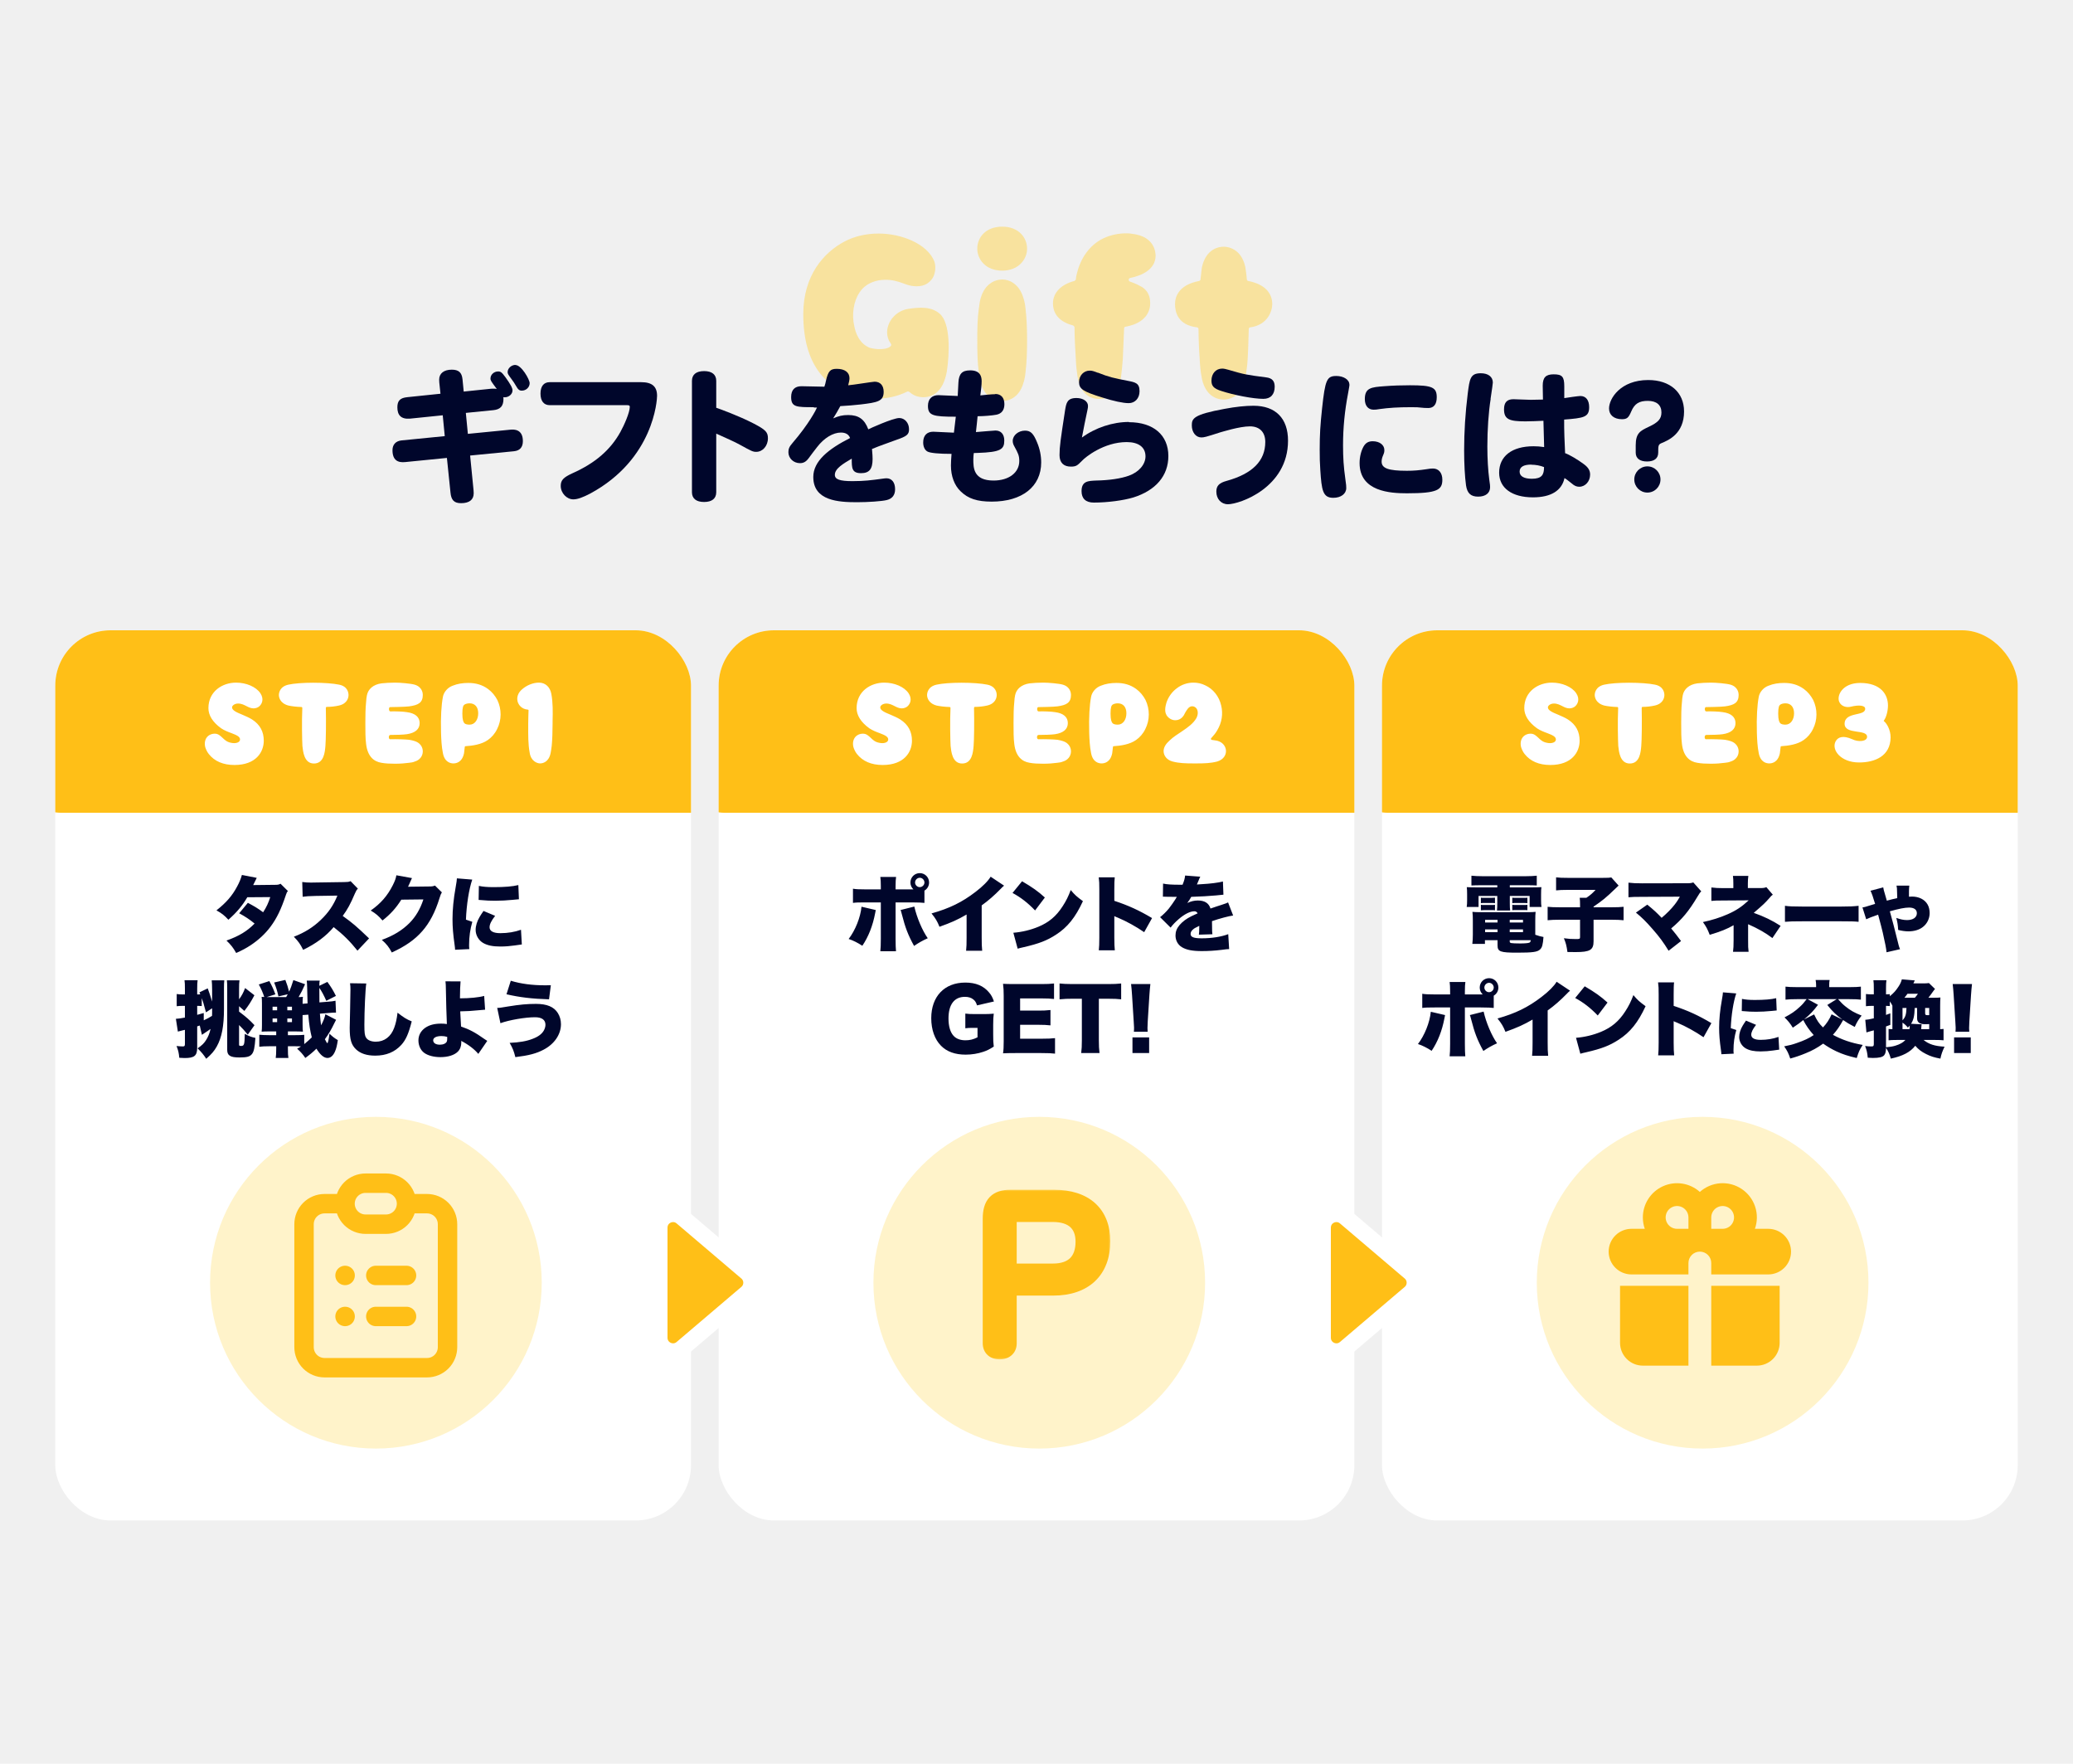 <svg width="375" height="319" viewBox="0 0 375 319" fill="none" xmlns="http://www.w3.org/2000/svg">
<rect width="375" height="319" fill="#F0F0F0"/>
<path opacity="0.6" d="M154.592 71.571C149.561 70.128 145.31 66.15 145.31 56.829C145.31 49.809 149.015 45.675 152.759 43.686C154.592 42.711 156.737 42.243 158.96 42.243C163.016 42.243 167.696 44.037 169.022 47.274C169.334 48.21 169.217 49.38 168.749 50.238C168.047 51.33 166.955 51.993 165.005 51.72C163.484 51.525 161.963 50.238 158.96 50.706C157.517 50.979 156.269 51.681 155.489 52.89C154.397 54.489 154.046 56.907 154.553 59.052C154.748 60.066 155.372 62.133 157.361 62.913C158.453 63.225 160.325 63.303 161.027 62.679C161.222 62.562 161.3 62.367 161.144 62.133C160.52 61.314 160.325 60.222 160.598 59.169C161.027 57.453 162.587 56.088 164.381 55.854C166.253 55.581 168.398 55.386 169.958 56.712C172.025 58.428 171.752 64.083 171.284 67.164C170.738 70.206 169.295 71.844 166.994 71.844C166.058 71.844 165.161 71.493 164.537 70.908C164.381 70.83 164.264 70.752 164.108 70.83C162.314 71.727 160.325 72.117 158.414 72.117C157.088 72.117 155.84 71.922 154.592 71.571ZM177.059 67.242C176.825 65.682 176.786 63.693 176.786 61.548C176.786 59.481 176.825 57.492 177.059 55.893C177.176 54.996 177.254 54.333 177.449 53.787C178.151 51.447 179.867 50.55 181.31 50.55C182.675 50.55 184.391 51.447 185.093 53.787C185.288 54.333 185.444 54.996 185.522 55.893C185.717 57.492 185.795 59.481 185.795 61.548C185.795 63.693 185.717 65.682 185.522 67.242C185.444 68.139 185.288 68.841 185.093 69.387C184.391 71.727 182.675 72.546 181.31 72.546C179.867 72.546 178.151 71.727 177.449 69.387C177.254 68.841 177.176 68.139 177.059 67.242ZM181.31 48.951C178.268 48.951 176.786 46.884 176.786 44.973C176.786 42.984 178.268 40.995 181.31 40.995C184.274 40.995 185.795 42.984 185.795 44.973C185.795 46.884 184.274 48.951 181.31 48.951ZM204.44 50.277C204.089 50.355 204.089 50.823 204.44 50.94C205.259 51.213 206.585 51.798 207.053 52.266C207.95 53.085 208.067 54.138 208.067 54.879C208.067 56.127 207.443 58.389 203.621 59.091C203.465 59.091 203.348 59.208 203.348 59.403C203.27 61.47 203.192 63.342 203.114 64.902C202.997 66.228 202.919 67.32 202.802 68.1C202.217 71.454 200.384 72.156 198.863 72.156C197.342 72.156 195.509 71.454 194.924 68.1C194.807 67.32 194.651 66.228 194.612 64.902C194.534 63.342 194.378 61.353 194.378 59.208C194.378 59.091 194.261 58.935 194.105 58.857C190.946 58.038 190.478 56.049 190.478 54.879C190.478 52.968 191.921 51.447 194.339 50.823C194.456 50.745 194.612 50.667 194.612 50.55C194.651 50.004 194.807 49.497 194.924 49.029C195.704 46.221 197.498 43.998 199.877 42.984C201.047 42.477 202.373 42.204 203.66 42.204C204.011 42.204 204.362 42.204 204.713 42.282C208.925 42.711 209.042 45.714 209.042 46.26C209.042 48.678 206.624 49.848 204.44 50.277ZM216.537 59.208C213.027 58.779 212.559 56.4 212.559 54.996C212.559 53.787 213.105 51.564 216.888 50.823C217.044 50.823 217.161 50.667 217.161 50.55C217.317 49.458 217.356 48.6 217.434 48.288C218.214 44.895 220.593 44.622 221.373 44.622C222.036 44.622 224.532 44.895 225.273 48.288C225.351 48.756 225.507 49.848 225.546 50.55C225.546 50.667 225.702 50.823 225.819 50.823C229.602 51.564 230.148 53.787 230.148 54.996C230.148 56.244 229.329 58.779 226.17 59.208C225.975 59.208 225.897 59.364 225.897 59.559C225.819 61.977 225.78 64.239 225.624 65.955C225.507 67.047 225.351 67.944 225.273 68.568C224.532 72 222.036 72.273 221.373 72.273C220.593 72.273 218.214 72 217.434 68.568C217.317 67.944 217.161 67.047 217.083 65.955C216.966 64.239 216.81 61.977 216.81 59.559C216.81 59.364 216.693 59.208 216.537 59.208Z" fill="#FDD867"/>
<g clip-path="url(#clip0_1223_7086)">
<rect x="130" y="114" width="115" height="161" rx="10" fill="white"/>
<circle cx="188" cy="232" r="30" fill="#FFF3CA"/>
<path d="M167.229 161.085V163.305C166.734 163.245 166.224 163.23 164.919 163.215H162.009V169.8C162.009 170.805 162.039 171.615 162.084 172.05H159.249C159.309 171.465 159.339 170.925 159.339 169.77V163.215H156.564C155.244 163.215 154.839 163.23 154.299 163.305V160.74C154.839 160.83 155.334 160.86 156.594 160.86H159.339V160.275C159.339 159.48 159.309 159.045 159.249 158.61H162.099C162.039 159.03 162.009 159.48 162.009 160.305V160.86H165.234C164.889 160.53 164.694 160.095 164.694 159.615C164.694 158.67 165.444 157.92 166.389 157.92C167.319 157.92 168.069 158.67 168.069 159.615C168.069 160.23 167.754 160.77 167.229 161.085ZM166.389 158.76C165.924 158.76 165.534 159.15 165.534 159.615C165.534 160.065 165.924 160.455 166.374 160.455C166.839 160.455 167.229 160.065 167.229 159.615C167.229 159.15 166.839 158.76 166.389 158.76ZM155.844 163.995L158.424 164.595C158.364 164.835 158.364 164.865 158.319 165.135C157.884 167.445 157.104 169.41 155.994 171.06C155.199 170.535 154.314 170.085 153.519 169.83C154.719 168.27 155.664 165.915 155.844 163.995ZM162.909 164.595L165.399 163.965C165.834 165.915 166.854 168.33 167.829 169.695C166.914 170.1 166.104 170.565 165.354 171.09C164.259 169.095 163.764 167.805 163.134 165.33C163.014 164.835 162.999 164.82 162.909 164.595ZM179.205 158.565L181.635 160.185C181.305 160.47 181.29 160.485 181.05 160.74C179.865 161.955 178.8 162.885 177.585 163.755V169.53C177.585 170.76 177.6 171.15 177.675 171.96H174.765C174.84 171.165 174.855 170.835 174.855 169.545V165.405C173.295 166.32 172.095 166.86 169.95 167.625C169.545 166.62 169.245 166.125 168.51 165.21C171.765 164.295 174.06 163.17 176.475 161.31C177.765 160.335 178.77 159.315 179.205 158.565ZM183.163 161.505L184.888 159.39C186.778 160.5 187.753 161.19 189.013 162.33L187.243 164.67C185.938 163.305 184.663 162.315 183.163 161.505ZM184.093 171.585L183.313 168.705C184.843 168.585 186.418 168.21 187.828 167.625C189.718 166.845 191.068 165.72 192.223 163.92C192.853 162.96 193.258 162.135 193.693 160.98C194.428 161.865 194.773 162.165 195.898 162.99C194.533 165.945 193.108 167.715 191.008 169.065C189.388 170.115 187.963 170.67 185.173 171.315C184.588 171.45 184.498 171.465 184.093 171.585ZM201.668 171.885H198.773C198.833 171.21 198.863 170.775 198.863 169.59V160.86C198.863 159.645 198.848 159.495 198.758 158.685H201.653C201.593 159.12 201.578 159.87 201.578 160.875V162.93C204.128 163.77 206.063 164.655 208.403 166.05L206.978 168.6C205.523 167.595 203.753 166.62 202.253 165.99C201.728 165.78 201.728 165.78 201.578 165.69V169.59C201.578 170.595 201.608 171.345 201.668 171.885ZM210.365 162.18L210.395 159.81C211.04 159.96 211.94 160.02 213.5 160.02C213.59 160.02 213.74 160.02 213.92 160.02C214.22 159.3 214.325 158.895 214.385 158.355L217.13 158.565C217.01 158.79 216.995 158.805 216.815 159.27C216.62 159.705 216.53 159.945 216.515 159.975C216.665 159.96 216.665 159.96 217.43 159.915C218.9 159.84 220.43 159.645 221.225 159.435L221.315 161.82C220.85 161.865 220.4 161.91 219.965 161.955C218.9 162.06 217.025 162.165 215.495 162.21C215.24 162.66 215.135 162.84 214.775 163.32C215.42 163.02 216.035 162.87 216.68 162.87C217.925 162.87 218.675 163.35 218.975 164.325C219.23 164.235 219.23 164.235 220.025 163.965C220.07 163.95 220.475 163.815 220.955 163.665C221.81 163.38 221.915 163.35 222.155 163.215L223.07 165.585C222.29 165.69 220.685 166.11 219.245 166.605C219.26 167.01 219.26 167.025 219.26 167.685C219.26 168.36 219.275 168.585 219.32 168.975L216.875 169.05C216.92 168.825 216.935 168.36 216.95 167.46L216.815 167.52C216.125 167.85 216.035 167.91 215.765 168.15C215.51 168.375 215.375 168.645 215.375 168.915C215.375 169.485 215.93 169.71 217.385 169.71C219.185 169.71 220.91 169.44 222.185 168.96L222.35 171.66C221.915 171.675 221.915 171.675 221.015 171.795C219.815 171.945 218.57 172.02 217.4 172.02C215.705 172.02 214.64 171.81 213.83 171.33C213.08 170.895 212.645 170.1 212.645 169.2C212.645 168.495 212.87 167.925 213.38 167.31C213.935 166.665 214.61 166.17 215.54 165.705C215.9 165.525 216.05 165.465 216.65 165.195C216.515 164.94 216.335 164.82 216.05 164.82C215.285 164.82 214.25 165.345 213.2 166.26C212.57 166.815 212.165 167.235 211.76 167.775L209.855 165.885C210.335 165.525 210.965 164.91 211.445 164.325C211.775 163.92 212.375 163.05 212.6 162.69C212.825 162.315 212.825 162.315 212.885 162.21C212.675 162.21 212.51 162.21 212.405 162.21C211.76 162.21 211.76 162.21 211.115 162.195C210.905 162.18 210.8 162.18 210.59 162.18C210.56 162.18 210.47 162.18 210.365 162.18ZM176.83 185.905H176.11C175.345 185.905 175.09 185.92 174.625 185.98V183.325C175.18 183.4 175.54 183.415 176.59 183.415H177.79C178.555 183.415 179.11 183.4 179.77 183.34C179.695 183.91 179.665 184.405 179.665 185.38V187.06C179.665 188.125 179.68 188.605 179.77 189.295C178.945 189.82 178.54 190.015 177.865 190.24C176.89 190.57 175.795 190.75 174.685 190.75C172.78 190.75 171.295 190.225 170.23 189.145C169.09 188.005 168.46 186.22 168.46 184.165C168.46 180.22 170.845 177.715 174.625 177.715C176.5 177.715 177.925 178.3 178.915 179.5C179.32 179.965 179.56 180.415 179.8 181.135L176.74 181.84C176.575 181.3 176.395 181.015 176.065 180.76C175.675 180.445 175.18 180.295 174.55 180.295C172.63 180.295 171.58 181.69 171.58 184.21C171.58 185.605 171.895 186.685 172.495 187.345C172.975 187.87 173.71 188.155 174.655 188.155C175.45 188.155 176.095 187.99 176.83 187.615V185.905ZM190.852 187.765V190.57C190.207 190.495 189.667 190.465 188.377 190.465H183.652C182.512 190.465 182.092 190.48 181.447 190.51C181.537 189.91 181.567 189.355 181.567 188.32V180.13C181.567 179.2 181.537 178.675 181.447 177.94C182.062 177.97 182.482 177.985 183.652 177.985H188.437C189.457 177.985 189.967 177.955 190.672 177.88V180.685C189.982 180.61 189.442 180.58 188.437 180.58H184.537V182.785H187.777C188.767 182.785 189.127 182.77 190.027 182.68V185.455C189.322 185.38 188.812 185.35 187.777 185.35H184.537V187.87H188.407C189.547 187.87 190.207 187.84 190.852 187.765ZM198.78 180.64V188.2C198.78 189.1 198.81 189.76 198.9 190.465H195.585C195.675 189.76 195.705 189.145 195.705 188.2V180.64H193.935C192.99 180.64 192.735 180.655 191.67 180.745V177.88C192.165 177.94 192.99 177.985 193.905 177.985H200.475C201.525 177.985 202.125 177.955 202.815 177.88V180.745C202.14 180.67 201.555 180.64 200.475 180.64H198.78ZM207.606 186.61H205.116C205.146 186.265 205.146 186.175 205.146 185.83C205.146 185.665 205.146 185.665 205.086 184.765L204.786 180.01C204.741 179.26 204.666 178.45 204.606 177.985H208.101C208.026 178.57 207.981 179.2 207.921 180.01L207.621 184.765C207.591 185.365 207.576 185.71 207.576 185.95C207.576 186.115 207.576 186.25 207.606 186.61ZM207.876 190.465H204.861V187.63H207.876V190.465Z" fill="#00062B"/>
<mask id="path-5-outside-1_1223_7086" maskUnits="userSpaceOnUse" x="177" y="215" width="24" height="31" fill="black">
<rect fill="white" x="177" y="215" width="24" height="31"/>
<path d="M182.515 232.925V242.971C182.515 243.965 181.805 244.461 180.846 244.461C179.852 244.461 179.178 243.965 179.178 242.935V220.429C179.178 217.696 180.278 216.596 182.799 216.596H190.679C196.288 216.596 199.447 219.471 199.447 224.512C199.447 229.836 196.181 232.925 190.537 232.925H182.515ZM182.515 229.943H190.466C194.052 229.943 195.968 228.026 195.968 224.583C195.968 221.388 194.016 219.613 190.466 219.613H183.651C182.87 219.613 182.515 220.074 182.515 220.855V229.943Z"/>
</mask>
<path d="M182.515 232.925V242.971C182.515 243.965 181.805 244.461 180.846 244.461C179.852 244.461 179.178 243.965 179.178 242.935V220.429C179.178 217.696 180.278 216.596 182.799 216.596H190.679C196.288 216.596 199.447 219.471 199.447 224.512C199.447 229.836 196.181 232.925 190.537 232.925H182.515ZM182.515 229.943H190.466C194.052 229.943 195.968 228.026 195.968 224.583C195.968 221.388 194.016 219.613 190.466 219.613H183.651C182.87 219.613 182.515 220.074 182.515 220.855V229.943Z" fill="#FFBF17"/>
<path d="M182.515 232.925V231.52H181.11V232.925H182.515ZM182.515 229.943H181.11V231.348H182.515V229.943ZM182.515 232.925H181.11V242.971H182.515H183.92V232.925H182.515ZM182.515 242.971H181.11C181.11 243.051 181.096 243.073 181.101 243.06C181.108 243.044 181.123 243.024 181.139 243.011C181.164 242.99 181.1 243.056 180.846 243.056V244.461V245.867C181.551 245.867 182.321 245.685 182.941 245.167C183.596 244.619 183.92 243.831 183.92 242.971H182.515ZM180.846 244.461V243.056C180.565 243.056 180.516 242.985 180.558 243.021C180.581 243.041 180.594 243.064 180.598 243.073C180.6 243.077 180.583 243.039 180.583 242.935H179.178H177.773C177.773 243.775 178.061 244.578 178.721 245.148C179.348 245.69 180.134 245.867 180.846 245.867V244.461ZM179.178 242.935H180.583V220.429H179.178H177.773V242.935H179.178ZM179.178 220.429H180.583C180.583 219.205 180.838 218.69 181.058 218.459C181.265 218.243 181.707 218.001 182.799 218.001V216.596V215.19C181.37 215.19 180.002 215.498 179.028 216.516C178.068 217.519 177.773 218.92 177.773 220.429H179.178ZM182.799 216.596V218.001H190.679V216.596V215.19H182.799V216.596ZM190.679 216.596V218.001C193.258 218.001 195.07 218.661 196.224 219.705C197.357 220.731 198.042 222.294 198.042 224.512H199.447H200.852C200.852 221.688 199.958 219.294 198.109 217.621C196.281 215.968 193.709 215.19 190.679 215.19V216.596ZM199.447 224.512H198.042C198.042 226.882 197.323 228.58 196.144 229.693C194.954 230.818 193.112 231.52 190.537 231.52V232.925V234.33C193.607 234.33 196.22 233.487 198.074 231.736C199.939 229.975 200.852 227.466 200.852 224.512H199.447ZM190.537 232.925V231.52H182.515V232.925V234.33H190.537V232.925ZM182.515 229.943V231.348H190.466V229.943V228.538H182.515V229.943ZM190.466 229.943V231.348C192.499 231.348 194.277 230.802 195.546 229.557C196.819 228.308 197.374 226.559 197.374 224.583H195.968H194.563C194.563 226.049 194.16 226.98 193.578 227.551C192.992 228.125 192.019 228.538 190.466 228.538V229.943ZM195.968 224.583H197.374C197.374 222.692 196.787 221.03 195.491 219.858C194.218 218.706 192.458 218.208 190.466 218.208V219.613V221.018C192.024 221.018 193.015 221.408 193.606 221.942C194.174 222.456 194.563 223.278 194.563 224.583H195.968ZM190.466 219.613V218.208H183.651V219.613V221.018H190.466V219.613ZM183.651 219.613V218.208C182.978 218.208 182.257 218.416 181.732 219.016C181.238 219.581 181.11 220.279 181.11 220.855H182.515H183.92C183.92 220.763 183.931 220.727 183.929 220.732C183.927 220.741 183.907 220.798 183.847 220.867C183.784 220.939 183.71 220.985 183.652 221.007C183.601 221.027 183.591 221.018 183.651 221.018V219.613ZM182.515 220.855H181.11V229.943H182.515H183.92V220.855H182.515Z" fill="#FFBF17" mask="url(#path-5-outside-1_1223_7086)"/>
<rect x="123" y="114" width="130" height="33" rx="8" fill="#FFBF17"/>
<path d="M159.67 138.361C157.637 138.361 156.06 137.696 155.015 136.366C154.711 135.986 154.521 135.549 154.388 135.15C154.217 134.485 154.312 133.839 154.654 133.383C154.977 132.946 155.528 132.699 156.098 132.699C156.725 132.699 157.067 133.041 157.504 133.44C157.903 133.82 158.302 134.219 159.081 134.352C159.233 134.39 159.442 134.409 159.613 134.409C160.24 134.409 160.677 134.143 160.677 133.744C160.677 133.212 160.012 132.946 159.138 132.604C158.511 132.376 157.827 132.11 157.238 131.711C155.699 130.59 154.958 129.355 154.958 128.082C154.958 125.061 157.466 123.465 159.955 123.465C161.817 123.465 163.565 124.225 164.344 125.365C165.047 126.41 164.667 127.303 164.173 127.74C163.907 127.987 163.489 128.12 163.128 128.12C162.634 128.12 162.216 127.911 161.855 127.721C161.418 127.512 160.981 127.246 160.316 127.246C159.746 127.246 159.233 127.588 159.233 127.949C159.233 128.481 160.088 128.861 161.076 129.26C161.684 129.526 162.33 129.792 162.862 130.134C164.306 131.065 164.971 132.338 164.971 133.972C164.971 135.986 163.603 138.361 159.67 138.361ZM169.415 127.607C167.838 127.17 167.705 126.03 167.705 125.707C167.705 125.365 167.838 124.168 169.453 123.826C170.422 123.617 172.037 123.484 173.918 123.484C175.818 123.484 177.566 123.617 178.573 123.826C180.169 124.13 180.302 125.327 180.302 125.707C180.302 126.068 180.169 127.246 178.573 127.607C177.832 127.778 177.053 127.854 176.35 127.854C176.255 127.854 176.198 127.949 176.198 128.044C176.255 130.457 176.217 133.877 176.122 134.922C176.027 136.024 175.856 138.095 174.051 138.095C172.227 138.095 172.075 135.853 171.961 134.922C171.904 133.877 171.828 130.533 171.942 128.044C171.942 127.949 171.866 127.873 171.771 127.873C170.992 127.854 169.985 127.74 169.415 127.607ZM188.742 138.133C187.83 138.133 186.937 138.095 186.253 137.962C184.923 137.753 183.745 136.86 183.479 134.542C183.346 133.535 183.346 132.186 183.346 130.78C183.346 129.374 183.365 128.063 183.479 127.018C183.498 126.486 183.574 126.049 183.631 125.745C183.84 124.662 184.752 123.807 186.253 123.598C186.937 123.522 187.83 123.465 188.742 123.465C189.673 123.465 191.592 123.636 192.238 123.826C193.644 124.225 193.739 125.384 193.739 125.669C193.739 127.094 192.941 127.531 191.269 127.759C190.585 127.854 188.134 127.892 187.83 127.892C187.526 127.892 187.564 128.671 187.868 128.671C188.666 128.633 190.224 128.69 190.851 128.804C192.371 128.994 193.169 129.697 193.169 130.78C193.169 131.882 192.371 132.566 190.851 132.794C190.224 132.889 188.818 132.927 187.868 132.927C187.507 132.927 187.507 133.706 187.83 133.706C188.913 133.668 190.585 133.725 191.269 133.801C191.668 133.877 191.991 133.934 192.238 134.029C193.644 134.466 193.739 135.587 193.739 135.891C193.739 136.214 193.644 137.335 192.238 137.753C191.991 137.867 191.668 137.924 191.269 137.962C190.585 138.057 189.673 138.133 188.742 138.133ZM207.22 126.6C208.018 128.253 208.018 130.229 207.182 131.863C206.783 132.699 206.175 133.383 205.51 133.839C204.37 134.656 202.698 134.884 201.482 134.96C201.387 134.96 201.33 135.017 201.33 135.093C201.292 135.454 201.216 135.986 201.197 136.233C200.855 137.905 199.753 138.076 199.278 138.076C198.803 138.076 197.701 137.905 197.378 136.233C197.131 135.017 197.074 133.744 197.036 132.509C196.96 129.697 197.093 127.512 197.378 126.03C197.53 125.175 198.233 124.358 199.107 124.035C200.019 123.655 200.988 123.522 201.957 123.522C203.268 123.522 204.465 123.826 205.548 124.624C206.251 125.137 206.821 125.84 207.22 126.6ZM202.204 131.065C203.173 131.065 203.762 130.134 203.762 129.013C203.762 127.873 203.173 127.208 202.204 127.208C201.824 127.208 201.463 127.303 201.254 127.455C201.064 127.588 200.893 127.911 200.893 129.051C200.893 130.229 201.083 130.59 201.254 130.799C201.425 130.989 201.786 131.065 202.204 131.065ZM212.125 137.734C211.118 137.468 210.491 136.727 210.491 135.815C210.529 135.15 210.852 134.58 211.593 133.915C212.258 133.269 213.075 132.775 213.835 132.262C214.804 131.597 215.849 130.894 216.419 129.887C216.723 129.317 216.761 128.69 216.495 128.215C216.343 127.949 216.02 127.74 215.678 127.74C215.013 127.74 214.671 128.443 214.367 128.956C214.177 129.393 213.702 130.267 212.6 130.267C211.954 130.267 211.365 129.887 211.023 129.355C210.814 128.956 210.624 128.386 210.985 127.17V127.151C211.327 126.068 212.03 125.099 212.904 124.472C213.74 123.826 214.804 123.465 215.887 123.465C216.628 123.465 217.35 123.617 218.034 123.959C219.459 124.605 220.542 125.973 220.903 127.588C221.283 129.127 221.017 130.723 220.2 132.072C219.934 132.566 219.535 133.041 219.098 133.516C219.003 133.611 219.06 133.782 219.193 133.82C219.668 133.877 220.029 133.953 220.181 133.972C221.34 134.276 221.777 135.15 221.777 135.853C221.777 136.556 221.34 137.392 220.181 137.734C219.041 138.038 217.825 138.076 216.59 138.076H215.754C214.481 138.076 213.265 138.038 212.125 137.734Z" fill="white"/>
</g>
<g clip-path="url(#clip1_1223_7086)">
<rect x="10" y="114" width="115" height="161" rx="10" fill="white"/>
<circle cx="68" cy="232" r="30" fill="#FFF3CA"/>
<rect x="3" y="114" width="130" height="33" rx="8" fill="#FFBF17"/>
<path d="M42.415 138.361C40.382 138.361 38.805 137.696 37.76 136.366C37.456 135.986 37.266 135.549 37.133 135.15C36.962 134.485 37.057 133.839 37.399 133.383C37.722 132.946 38.273 132.699 38.843 132.699C39.47 132.699 39.812 133.041 40.249 133.44C40.648 133.82 41.047 134.219 41.826 134.352C41.978 134.39 42.187 134.409 42.358 134.409C42.985 134.409 43.422 134.143 43.422 133.744C43.422 133.212 42.757 132.946 41.883 132.604C41.256 132.376 40.572 132.11 39.983 131.711C38.444 130.59 37.703 129.355 37.703 128.082C37.703 125.061 40.211 123.465 42.7 123.465C44.562 123.465 46.31 124.225 47.089 125.365C47.792 126.41 47.412 127.303 46.918 127.74C46.652 127.987 46.234 128.12 45.873 128.12C45.379 128.12 44.961 127.911 44.6 127.721C44.163 127.512 43.726 127.246 43.061 127.246C42.491 127.246 41.978 127.588 41.978 127.949C41.978 128.481 42.833 128.861 43.821 129.26C44.429 129.526 45.075 129.792 45.607 130.134C47.051 131.065 47.716 132.338 47.716 133.972C47.716 135.986 46.348 138.361 42.415 138.361ZM52.16 127.607C50.583 127.17 50.45 126.03 50.45 125.707C50.45 125.365 50.583 124.168 52.198 123.826C53.167 123.617 54.782 123.484 56.663 123.484C58.563 123.484 60.311 123.617 61.318 123.826C62.914 124.13 63.047 125.327 63.047 125.707C63.047 126.068 62.914 127.246 61.318 127.607C60.577 127.778 59.798 127.854 59.095 127.854C59 127.854 58.943 127.949 58.943 128.044C59 130.457 58.962 133.877 58.867 134.922C58.772 136.024 58.601 138.095 56.796 138.095C54.972 138.095 54.82 135.853 54.706 134.922C54.649 133.877 54.573 130.533 54.687 128.044C54.687 127.949 54.611 127.873 54.516 127.873C53.737 127.854 52.73 127.74 52.16 127.607ZM71.487 138.133C70.575 138.133 69.682 138.095 68.998 137.962C67.668 137.753 66.49 136.86 66.224 134.542C66.091 133.535 66.091 132.186 66.091 130.78C66.091 129.374 66.11 128.063 66.224 127.018C66.243 126.486 66.319 126.049 66.376 125.745C66.585 124.662 67.497 123.807 68.998 123.598C69.682 123.522 70.575 123.465 71.487 123.465C72.418 123.465 74.337 123.636 74.983 123.826C76.389 124.225 76.484 125.384 76.484 125.669C76.484 127.094 75.686 127.531 74.014 127.759C73.33 127.854 70.879 127.892 70.575 127.892C70.271 127.892 70.309 128.671 70.613 128.671C71.411 128.633 72.969 128.69 73.596 128.804C75.116 128.994 75.914 129.697 75.914 130.78C75.914 131.882 75.116 132.566 73.596 132.794C72.969 132.889 71.563 132.927 70.613 132.927C70.252 132.927 70.252 133.706 70.575 133.706C71.658 133.668 73.33 133.725 74.014 133.801C74.413 133.877 74.736 133.934 74.983 134.029C76.389 134.466 76.484 135.587 76.484 135.891C76.484 136.214 76.389 137.335 74.983 137.753C74.736 137.867 74.413 137.924 74.014 137.962C73.33 138.057 72.418 138.133 71.487 138.133ZM89.965 126.6C90.763 128.253 90.763 130.229 89.927 131.863C89.528 132.699 88.92 133.383 88.255 133.839C87.115 134.656 85.443 134.884 84.227 134.96C84.132 134.96 84.075 135.017 84.075 135.093C84.037 135.454 83.961 135.986 83.942 136.233C83.6 137.905 82.498 138.076 82.023 138.076C81.548 138.076 80.446 137.905 80.123 136.233C79.876 135.017 79.819 133.744 79.781 132.509C79.705 129.697 79.838 127.512 80.123 126.03C80.275 125.175 80.978 124.358 81.852 124.035C82.764 123.655 83.733 123.522 84.702 123.522C86.013 123.522 87.21 123.826 88.293 124.624C88.996 125.137 89.566 125.84 89.965 126.6ZM84.949 131.065C85.918 131.065 86.507 130.134 86.507 129.013C86.507 127.873 85.918 127.208 84.949 127.208C84.569 127.208 84.208 127.303 83.999 127.455C83.809 127.588 83.638 127.911 83.638 129.051C83.638 130.229 83.828 130.59 83.999 130.799C84.17 130.989 84.531 131.065 84.949 131.065ZM95.554 131.274V130.799C95.573 130.02 95.573 129.222 95.611 128.519C95.649 128.424 95.554 128.348 95.478 128.348C94.3 128.253 93.844 127.417 93.73 127.151C93.597 126.847 93.236 125.745 94.414 124.7C95.288 123.921 96.447 123.465 97.492 123.465C98.67 123.465 99.506 124.263 99.734 125.498C100.038 127.113 100 128.785 99.962 130.4V130.856C99.962 132.376 99.905 133.782 99.81 134.846C99.734 135.416 99.677 135.891 99.601 136.233C99.259 137.867 98.157 138.076 97.701 138.076C97.15 138.076 96.048 137.658 95.82 136.157C95.516 134.542 95.554 132.87 95.554 131.274Z" fill="white"/>
<path d="M62.416 217.708H58.708C57.725 217.708 56.781 218.099 56.086 218.794C55.391 219.489 55 220.433 55 221.416V243.664C55 244.647 55.391 245.59 56.086 246.286C56.781 246.981 57.725 247.372 58.708 247.372H77.248C78.231 247.372 79.174 246.981 79.87 246.286C80.565 245.59 80.956 244.647 80.956 243.664V221.416C80.956 220.433 80.565 219.489 79.87 218.794C79.174 218.099 78.231 217.708 77.248 217.708H73.54M62.416 217.708C62.416 218.691 62.807 219.635 63.502 220.33C64.197 221.025 65.141 221.416 66.124 221.416H69.832C70.815 221.416 71.758 221.025 72.454 220.33C73.149 219.635 73.54 218.691 73.54 217.708M62.416 217.708C62.416 216.725 62.807 215.781 63.502 215.086C64.197 214.391 65.141 214 66.124 214H69.832C70.815 214 71.758 214.391 72.454 215.086C73.149 215.781 73.54 216.725 73.54 217.708M67.978 230.686H73.54M67.978 238.102H73.54M62.416 230.686H62.434M62.416 238.102H62.434" stroke="#FFBF17" stroke-width="3.513" stroke-linecap="round" stroke-linejoin="round"/>
<path d="M43.76 158.25L46.445 158.775C46.43 158.805 46.22 159.225 45.8 160.08L49.835 160.035C50.27 160.035 50.465 159.99 50.75 159.84L52.085 161.16C51.905 161.355 51.86 161.445 51.74 161.805C50.855 164.475 50.06 166.095 48.95 167.595C47.99 168.885 46.76 170.025 45.305 170.985C44.495 171.51 43.88 171.84 42.725 172.365C42.17 171.39 41.81 170.925 40.97 170.115C43.25 169.305 44.705 168.42 46.055 167.04C45.125 166.275 44.39 165.795 43.265 165.18L44.84 163.29C46.175 164.01 46.655 164.31 47.6 165C48.215 164.055 48.575 163.245 48.89 162.255L44.735 162.285C43.865 163.785 42.83 165.015 41.315 166.35C40.595 165.57 40.13 165.195 39.155 164.655C40.925 163.26 42.005 162.015 42.89 160.35C43.31 159.585 43.565 158.94 43.76 158.25ZM66.765 169.725L64.665 171.945C63.36 170.295 62.04 168.99 60.36 167.685C58.95 169.35 57.165 170.67 54.84 171.795C54.315 170.745 54 170.295 53.16 169.425C55.11 168.675 56.655 167.7 58.02 166.395C59.415 165.06 60.33 163.725 61.035 161.985L57.135 162.045C55.845 162.075 55.365 162.105 54.75 162.195L54.675 159.525C55.26 159.6 55.665 159.63 56.25 159.63C56.37 159.63 56.655 159.63 57.09 159.615L62.22 159.54C62.925 159.525 63.015 159.525 63.42 159.375L64.74 160.725C64.515 160.95 64.425 161.1 64.2 161.61C63.405 163.485 62.835 164.535 61.995 165.66C63.81 166.965 64.425 167.49 66.765 169.725ZM71.699 158.31L74.534 158.82C74.459 158.955 74.429 159 74.354 159.195C74.324 159.24 74.294 159.33 74.249 159.42C74.189 159.57 74.144 159.675 74.114 159.735C73.919 160.17 73.919 160.17 73.814 160.38L77.579 160.335C78.164 160.335 78.329 160.305 78.689 160.17L79.934 161.4C79.754 161.7 79.709 161.79 79.499 162.465C78.734 164.955 77.714 166.905 76.394 168.405C75.029 169.965 73.334 171.15 70.874 172.275C70.379 171.315 69.914 170.73 69.074 169.995C71.204 169.215 72.764 168.255 74.084 166.935C75.194 165.81 76.034 164.4 76.589 162.675L72.599 162.72C71.624 164.265 70.619 165.36 69.194 166.485C68.429 165.615 68.054 165.285 67.064 164.685C68.894 163.395 70.079 162.03 71.054 160.11C71.444 159.33 71.624 158.835 71.699 158.31ZM82.652 158.865L85.427 159.09C84.842 160.8 84.392 163.605 84.287 166.335L85.442 166.725C85.052 168.075 84.857 169.425 84.857 170.925C84.857 171.21 84.857 171.345 84.902 171.66L82.322 171.78C82.307 171.495 82.307 171.375 82.247 170.985C81.962 168.975 81.857 167.67 81.857 166.245C81.857 164.52 82.037 162.63 82.427 160.47C82.607 159.42 82.622 159.315 82.652 158.865ZM86.582 162.765L86.627 160.23C87.332 160.38 88.127 160.455 89.297 160.455C91.292 160.455 92.762 160.335 93.767 160.08L93.872 162.645C93.737 162.645 93.587 162.66 92.762 162.75C91.727 162.855 90.632 162.915 89.597 162.915C88.682 162.915 87.932 162.885 87.017 162.795C86.897 162.78 86.792 162.78 86.582 162.765ZM87.467 164.76L89.567 165.645C88.877 166.53 88.562 167.175 88.562 167.715C88.562 168.405 89.237 168.78 90.512 168.78C91.847 168.78 93.107 168.57 94.247 168.165L94.397 170.82C94.007 170.865 94.007 170.865 93.122 171C92.312 171.12 91.382 171.195 90.527 171.195C89.132 171.195 88.202 171 87.422 170.565C86.582 170.085 86.042 169.155 86.042 168.18C86.042 167.445 86.297 166.62 86.762 165.84C86.972 165.495 87.062 165.345 87.467 164.76ZM40.517 178.75V182.44C40.517 185.575 40.127 187.645 39.212 189.28C38.747 190.105 38.252 190.675 37.307 191.5C36.827 190.765 36.527 190.39 35.747 189.61C36.557 189.04 36.887 188.725 37.262 188.14C37.652 187.54 37.907 186.925 38.087 186.1C37.877 186.265 37.352 186.61 36.527 187.165L36.137 185.485C35.927 185.545 35.867 185.575 35.672 185.635V189.475C35.672 190.945 35.162 191.365 33.407 191.365C33.152 191.365 32.912 191.35 32.432 191.32C32.342 190.39 32.252 190 31.937 189.19C32.417 189.235 32.792 189.265 33.077 189.265C33.377 189.265 33.452 189.175 33.452 188.8V186.265C33.107 186.34 33.107 186.34 32.987 186.37C32.537 186.475 32.267 186.55 32.177 186.58L31.817 184.27C32.222 184.255 32.642 184.195 33.452 184.045V181.93H33.017C32.672 181.93 32.372 181.945 31.967 181.99V179.785C32.327 179.845 32.612 179.86 33.047 179.86H33.452V178.84C33.452 178.045 33.437 177.73 33.377 177.295H35.747C35.687 177.745 35.672 178.06 35.672 178.84V179.86H35.852C36.002 179.86 36.077 179.86 36.227 179.845C36.137 179.665 36.137 179.665 36.077 179.485L37.577 178.765C37.832 179.44 37.997 179.95 38.372 181.15V179.02C38.372 178.255 38.342 177.76 38.297 177.31H40.577C40.532 177.7 40.517 178.03 40.517 178.75ZM36.857 183.22V184.54C37.517 184.24 37.877 184.045 38.357 183.73C38.372 183.43 38.372 183.355 38.372 183.16V182.365L37.262 183.1C36.782 181.33 36.737 181.195 36.497 180.535V181.96C36.242 181.945 36.062 181.93 35.852 181.93H35.672V183.55C35.987 183.475 36.227 183.4 36.857 183.22ZM43.247 185.395V188.98C43.247 189.115 43.337 189.175 43.562 189.175C44.177 189.175 44.237 189.025 44.282 186.985C45.032 187.405 45.452 187.57 46.202 187.72C46.082 189.46 45.932 190.18 45.602 190.615C45.227 191.11 44.687 191.26 43.307 191.26C41.657 191.26 41.102 190.915 41.102 189.88V178.705C41.102 178.03 41.087 177.73 41.042 177.31H43.322C43.262 177.745 43.247 178.075 43.247 178.975V180.745C43.757 180.04 43.997 179.59 44.342 178.705L46.022 180.01C45.377 181.225 45.002 181.81 44.207 182.845L43.247 181.99V182.965C44.567 183.97 45.107 184.435 46.037 185.425L44.822 187.135C44.252 186.43 43.817 185.95 43.247 185.395ZM49.967 186.55H48.707C48.077 186.55 47.672 186.565 47.327 186.595C47.372 186.25 47.387 185.965 47.387 185.38V181.525C47.387 180.925 47.372 180.64 47.327 180.295C47.507 180.31 47.627 180.325 47.807 180.325C47.477 179.365 47.282 178.93 46.817 178.06L48.722 177.445C49.202 178.315 49.472 178.915 49.817 179.845L48.242 180.34H51.767C51.962 180.01 51.962 180.01 52.052 179.83L50.372 180.22C50.132 179.155 49.982 178.675 49.592 177.7L51.617 177.235C51.962 178.135 52.082 178.51 52.292 179.365C52.592 178.735 52.742 178.3 53.072 177.265L55.187 178.015C54.737 179.035 54.482 179.545 54.017 180.34C54.347 180.34 54.572 180.325 54.797 180.295C54.752 180.595 54.737 180.865 54.737 181.555L55.637 181.48C55.607 180.64 55.607 180.64 55.562 178.585C55.547 178 55.532 177.64 55.487 177.355H57.842C57.782 177.655 57.767 177.775 57.767 178.3L59.222 177.595C59.912 178.54 60.242 179.08 60.767 180.13L59.027 181.015C58.577 179.995 58.202 179.305 57.767 178.675C57.782 180.91 57.782 180.91 57.782 181.3L59.282 181.18C59.942 181.135 60.287 181.09 60.692 181L60.782 183.145C60.347 183.145 60.137 183.16 59.372 183.22L57.872 183.34C57.962 184.465 57.992 184.87 58.082 185.44C58.472 184.735 58.727 184.105 58.862 183.445L60.797 184.45C60.737 184.555 60.737 184.555 60.602 184.825C60.587 184.855 60.542 184.945 60.482 185.065C59.927 186.22 59.417 187.09 58.772 187.96C58.937 188.32 59.162 188.68 59.207 188.68C59.327 188.68 59.477 187.99 59.597 186.955C60.137 187.48 60.467 187.735 61.112 188.125C60.962 189.115 60.842 189.625 60.602 190.18C60.272 190.945 59.807 191.35 59.237 191.35C58.592 191.35 57.932 190.795 57.242 189.67C56.537 190.36 56.072 190.735 55.232 191.35C54.752 190.645 54.422 190.285 53.747 189.67C54.107 189.49 54.212 189.43 54.452 189.265C54.092 189.235 53.837 189.235 53.477 189.235H52.082V189.685C52.082 190.57 52.097 190.885 52.172 191.35H49.877C49.937 190.87 49.967 190.525 49.967 189.685V189.235H48.632C47.882 189.235 47.372 189.265 46.907 189.325V187.15C47.402 187.195 47.927 187.225 48.617 187.225H49.967V186.55ZM52.082 186.55V187.225H53.462C54.197 187.225 54.572 187.21 55.037 187.165V188.845C55.532 188.44 56.027 188.005 56.402 187.63C56.102 186.445 55.907 185.245 55.772 183.52L54.737 183.595V185.305C54.737 185.935 54.752 186.28 54.797 186.595C54.392 186.565 53.927 186.55 53.357 186.55H52.082ZM50.132 182.08H49.307V182.725H50.132V182.08ZM51.977 182.08V182.725H52.817V182.08H51.977ZM50.132 184.21H49.307V184.87H50.132V184.21ZM51.977 184.21V184.87H52.817V184.21H51.977ZM63.32 177.835L66.26 177.88C66.095 178.825 65.915 182.83 65.915 185.335C65.915 186.835 65.975 187.285 66.23 187.69C66.515 188.14 67.16 188.41 67.985 188.41C69.53 188.41 70.73 187.495 71.315 185.875C71.615 185.065 71.78 184.27 71.915 183.16C73.025 184.03 73.52 184.345 74.48 184.735C73.91 186.985 73.415 188.08 72.59 188.995C71.405 190.285 69.845 190.93 67.88 190.93C66.35 190.93 65.21 190.555 64.4 189.79C63.545 188.965 63.26 188.005 63.26 185.905C63.26 185.515 63.26 185.515 63.335 182.5C63.365 180.985 63.395 179.56 63.395 178.975C63.395 178.51 63.38 178.27 63.32 177.835ZM80.583 177.49L83.313 177.505C83.253 178.165 83.208 179.26 83.208 180.355C83.208 180.385 83.208 180.475 83.208 180.565C84.963 180.565 86.628 180.4 87.588 180.13L87.753 182.62C87.453 182.635 87.318 182.65 86.703 182.71C85.188 182.86 84.603 182.89 83.253 182.92C83.283 183.625 83.283 183.625 83.403 185.665C84.933 186.19 85.953 186.73 87.663 187.945C87.933 188.125 87.978 188.155 88.143 188.26L86.523 190.615C85.848 189.79 84.738 188.935 83.433 188.26C83.448 188.365 83.448 188.455 83.448 188.515C83.448 189.22 83.238 189.79 82.818 190.21C82.188 190.84 81.048 191.2 79.683 191.2C78.468 191.2 77.403 190.915 76.728 190.42C76.083 189.94 75.693 189.1 75.693 188.185C75.693 187.27 76.098 186.505 76.863 185.935C77.628 185.395 78.543 185.14 79.788 185.14C80.178 185.14 80.403 185.155 80.838 185.215C80.778 184.015 80.688 180.94 80.658 178.9C80.643 178.165 80.643 177.97 80.583 177.49ZM80.898 187.54C80.463 187.42 80.238 187.39 79.833 187.39C78.933 187.39 78.363 187.69 78.363 188.155C78.363 188.65 78.828 188.95 79.578 188.95C80.193 188.95 80.673 188.725 80.823 188.38C80.883 188.215 80.898 188.14 80.898 187.735C80.898 187.66 80.898 187.54 80.898 187.54ZM91.621 179.83L92.401 177.385C94.216 177.94 96.272 178.21 98.612 178.21C98.882 178.21 99.136 178.21 99.647 178.195L99.317 180.745C96.272 180.655 94.007 180.385 91.621 179.83ZM90.526 185.065L89.942 182.29C90.406 182.29 90.406 182.29 91.921 182.035C94.037 181.69 95.401 181.57 96.962 181.57C98.927 181.57 100.202 182.095 100.907 183.22C101.282 183.82 101.477 184.495 101.477 185.245C101.477 187.09 100.292 188.83 98.341 189.85C97.037 190.54 95.686 190.9 93.227 191.2C92.957 190.105 92.731 189.55 92.192 188.62C93.931 188.545 95.266 188.32 96.362 187.885C97.367 187.51 98.041 187 98.386 186.37C98.567 186.04 98.671 185.665 98.671 185.35C98.671 184.45 98.011 183.985 96.766 183.985C95.011 183.985 92.056 184.495 90.526 185.065Z" fill="#00062B"/>
</g>
<g clip-path="url(#clip2_1223_7086)">
<rect x="250" y="114" width="115" height="161" rx="10" fill="white"/>
<circle cx="308" cy="232" r="30" fill="#FFF3CA"/>
<path d="M270.857 160.11H267.842C267.137 160.11 266.717 160.125 266.177 160.155V158.385C266.792 158.445 267.362 158.475 268.067 158.475H276.122C276.842 158.475 277.412 158.445 277.997 158.385V160.155C277.472 160.125 277.067 160.11 276.362 160.11H273.122V160.5H276.767C277.952 160.5 278.327 160.485 278.837 160.455C278.792 160.845 278.777 161.1 278.777 161.775V162.795C278.777 163.395 278.792 163.635 278.852 164.04H276.707V162.045H273.122V163.305C273.122 164.04 273.137 164.295 273.182 164.685H270.797C270.842 164.22 270.857 163.875 270.857 163.305V162.045H267.467V164.04H265.322C265.382 163.62 265.397 163.38 265.397 162.795V161.775C265.397 161.145 265.382 160.845 265.337 160.455C265.832 160.485 266.222 160.5 267.407 160.5H270.857V160.11ZM277.727 166.5V169.065C278.372 169.29 278.702 169.38 279.212 169.47C279.107 170.865 278.972 171.375 278.582 171.735C278.102 172.185 277.262 172.305 274.457 172.305C271.397 172.305 270.902 172.125 270.902 170.985V170.055H268.622V170.715H266.342C266.402 170.19 266.432 169.65 266.432 169.02V166.485C266.432 165.84 266.417 165.39 266.357 164.925C266.792 164.97 267.182 164.985 267.902 164.985H276.212C276.977 164.985 277.382 164.97 277.787 164.925C277.742 165.36 277.727 165.72 277.727 166.5ZM273.107 170.055V170.295C273.107 170.445 273.167 170.505 273.347 170.565C273.527 170.61 274.232 170.64 274.997 170.64C275.837 170.64 276.482 170.58 276.662 170.49C276.812 170.43 276.872 170.31 276.917 170.055H273.107ZM270.902 166.365H268.652V166.845H270.902V166.365ZM273.107 166.365V166.845H275.507V166.365H273.107ZM270.902 168.105H268.652V168.6H270.902V168.105ZM273.107 168.105V168.6H275.507V168.105H273.107ZM267.887 163.35V162.36C268.097 162.39 268.172 162.39 268.532 162.39H269.792C270.317 162.375 270.317 162.375 270.437 162.36V163.35C270.197 163.32 270.137 163.32 269.792 163.32H268.532C268.232 163.32 268.157 163.32 267.887 163.35ZM267.887 164.64V163.65C268.067 163.68 268.157 163.68 268.532 163.68H269.792C270.122 163.68 270.287 163.68 270.437 163.65V164.64C270.257 164.61 270.152 164.61 269.792 164.61H268.532C268.322 164.61 268.097 164.625 267.887 164.64ZM273.572 163.35V162.36C273.752 162.39 273.842 162.39 274.217 162.39H275.657C276.152 162.39 276.152 162.39 276.302 162.36V163.35C276.257 163.335 276.257 163.335 276.167 163.335C276.107 163.32 275.852 163.32 275.657 163.32H274.217C273.902 163.32 273.872 163.32 273.572 163.35ZM273.572 164.625V163.65C273.782 163.68 273.842 163.68 274.217 163.68H275.657C275.987 163.68 276.167 163.68 276.302 163.65V164.625C276.152 164.595 276.002 164.595 275.657 164.595H274.217C273.917 164.595 273.797 164.595 273.572 164.625ZM285.827 164.1V163.665C285.827 163.095 285.812 162.75 285.767 162.375H286.982C287.657 161.925 288.122 161.52 288.632 160.95H283.592C282.617 160.95 282.077 160.98 281.492 161.04V158.685C282.122 158.76 282.632 158.775 283.547 158.775H290.027C290.927 158.775 291.152 158.76 291.482 158.7L292.802 160.17C292.532 160.41 292.412 160.53 292.217 160.725C290.492 162.39 289.862 162.9 288.272 163.98V164.1H291.422C292.517 164.1 293.132 164.07 293.702 164.01V166.44C293.057 166.38 292.487 166.35 291.437 166.35H288.272V170.25C288.272 171.81 287.627 172.2 285.032 172.2C285.032 172.2 284.537 172.2 283.547 172.185C283.382 171.015 283.262 170.565 282.902 169.695C283.742 169.815 284.267 169.845 285.137 169.845C285.737 169.845 285.827 169.8 285.827 169.515V166.35H282.212C281.222 166.35 280.562 166.38 279.962 166.44V164.01C280.502 164.07 281.192 164.1 282.272 164.1H285.827ZM303.885 162.18L297.015 162.21C295.77 162.21 295.245 162.225 294.585 162.285V159.645C295.41 159.735 295.875 159.765 297.06 159.765L305.28 159.75C305.76 159.75 306 159.705 306.315 159.6L307.755 161.22C307.515 161.445 307.44 161.55 307.065 162.18C305.52 164.775 304.29 166.26 302.31 167.925C302.955 168.69 303.375 169.23 304.095 170.205L301.845 171.96C300.945 170.49 300.195 169.455 298.95 168.045C297.735 166.65 297.03 165.96 295.935 165.06L297.99 163.62C299.22 164.625 299.715 165.09 300.585 166.005C301.44 165.3 302.385 164.34 302.925 163.635C303.3 163.17 303.705 162.525 303.885 162.18ZM316.318 172.155H313.498C313.573 171.57 313.603 171.06 313.603 170.04V167.34C312.478 168 311.248 168.495 309.283 169.08C308.878 168.03 308.638 167.58 308.053 166.77C309.643 166.44 311.203 165.945 312.553 165.345C314.083 164.67 315.088 163.995 316.333 162.84L311.743 162.87C310.438 162.87 310.243 162.885 309.583 162.945V160.515C310.273 160.605 310.873 160.635 311.773 160.635H313.558V159.81C313.558 159.135 313.543 158.94 313.483 158.415H316.273C316.213 158.85 316.183 159.225 316.183 159.78V160.62H318.568C319.003 160.62 319.243 160.575 319.528 160.455L320.698 161.82C320.458 161.985 320.458 161.985 320.008 162.51C319.243 163.365 319.078 163.53 317.248 165.105C319.153 165.78 320.593 166.485 322.108 167.46L320.623 169.665C319.378 168.72 317.983 167.925 316.228 167.16V170.055C316.228 171.24 316.228 171.42 316.318 172.155ZM322.894 166.725V163.83C323.599 163.935 324.409 163.965 325.969 163.965H333.139C334.639 163.965 335.209 163.935 336.214 163.83V166.725C335.494 166.65 334.834 166.635 333.124 166.635H325.984C324.304 166.635 323.809 166.65 322.894 166.725ZM338.37 161.107L340.671 160.496C340.749 160.938 340.788 161.081 340.931 161.549C341.1 162.134 341.113 162.173 341.321 162.901C342.244 162.654 342.517 162.589 343.206 162.446C343.193 162.147 343.193 162.147 343.18 161.536C343.167 160.691 343.154 160.535 343.076 160.184H345.39C345.351 160.509 345.338 160.665 345.325 161.159C345.325 161.289 345.325 161.289 345.325 161.809V162.186C345.624 162.16 345.702 162.16 345.884 162.16C347.132 162.16 348.185 162.693 348.692 163.59C348.939 164.006 349.069 164.565 349.069 165.15C349.069 166.125 348.614 167.074 347.847 167.659C347.197 168.179 346.261 168.452 345.221 168.452C344.688 168.452 343.999 168.361 343.375 168.192C343.31 167.204 343.245 166.827 343.037 166.021C343.804 166.294 344.389 166.411 344.987 166.411C346.066 166.411 346.755 165.93 346.755 165.176C346.755 164.513 346.248 164.149 345.338 164.149C344.584 164.149 343.531 164.357 341.867 164.825C342.192 165.93 342.816 168.335 343.466 170.974C343.544 171.26 343.583 171.377 343.713 171.676L341.269 172.235C341.23 171.65 341.009 170.519 340.58 168.647C340.463 168.14 340.19 167.074 339.748 165.436C338.682 165.8 338.006 166.06 337.59 166.268L336.914 164.123C337.291 164.071 337.291 164.071 338.76 163.616C338.955 163.564 339.033 163.538 339.202 163.486C338.851 162.29 338.591 161.549 338.37 161.107ZM270.213 180.085V182.305C269.718 182.245 269.208 182.23 267.903 182.215H264.993V188.8C264.993 189.805 265.023 190.615 265.068 191.05H262.233C262.293 190.465 262.323 189.925 262.323 188.77V182.215H259.548C258.228 182.215 257.823 182.23 257.283 182.305V179.74C257.823 179.83 258.318 179.86 259.578 179.86H262.323V179.275C262.323 178.48 262.293 178.045 262.233 177.61H265.083C265.023 178.03 264.993 178.48 264.993 179.305V179.86H268.218C267.873 179.53 267.678 179.095 267.678 178.615C267.678 177.67 268.428 176.92 269.373 176.92C270.303 176.92 271.053 177.67 271.053 178.615C271.053 179.23 270.738 179.77 270.213 180.085ZM269.373 177.76C268.908 177.76 268.518 178.15 268.518 178.615C268.518 179.065 268.908 179.455 269.358 179.455C269.823 179.455 270.213 179.065 270.213 178.615C270.213 178.15 269.823 177.76 269.373 177.76ZM258.828 182.995L261.408 183.595C261.348 183.835 261.348 183.865 261.303 184.135C260.868 186.445 260.088 188.41 258.978 190.06C258.183 189.535 257.298 189.085 256.503 188.83C257.703 187.27 258.648 184.915 258.828 182.995ZM265.893 183.595L268.383 182.965C268.818 184.915 269.838 187.33 270.813 188.695C269.898 189.1 269.088 189.565 268.338 190.09C267.243 188.095 266.748 186.805 266.118 184.33C265.998 183.835 265.983 183.82 265.893 183.595ZM281.589 177.565L284.019 179.185C283.689 179.47 283.674 179.485 283.434 179.74C282.249 180.955 281.184 181.885 279.969 182.755V188.53C279.969 189.76 279.984 190.15 280.059 190.96H277.149C277.224 190.165 277.239 189.835 277.239 188.545V184.405C275.679 185.32 274.479 185.86 272.334 186.625C271.929 185.62 271.629 185.125 270.894 184.21C274.149 183.295 276.444 182.17 278.859 180.31C280.149 179.335 281.154 178.315 281.589 177.565ZM284.947 180.505L286.672 178.39C288.562 179.5 289.537 180.19 290.797 181.33L289.027 183.67C287.722 182.305 286.447 181.315 284.947 180.505ZM285.877 190.585L285.097 187.705C286.627 187.585 288.202 187.21 289.612 186.625C291.502 185.845 292.852 184.72 294.007 182.92C294.637 181.96 295.042 181.135 295.477 179.98C296.212 180.865 296.557 181.165 297.682 181.99C296.317 184.945 294.892 186.715 292.792 188.065C291.172 189.115 289.747 189.67 286.957 190.315C286.372 190.45 286.282 190.465 285.877 190.585ZM302.852 190.885H299.957C300.017 190.21 300.047 189.775 300.047 188.59V179.86C300.047 178.645 300.032 178.495 299.942 177.685H302.837C302.777 178.12 302.762 178.87 302.762 179.875V181.93C305.312 182.77 307.247 183.655 309.587 185.05L308.162 187.6C306.707 186.595 304.937 185.62 303.437 184.99C302.912 184.78 302.912 184.78 302.762 184.69V188.59C302.762 189.595 302.792 190.345 302.852 190.885ZM311.674 179.483L314.079 179.678C313.572 181.16 313.182 183.591 313.091 185.957L314.092 186.295C313.754 187.465 313.585 188.635 313.585 189.935C313.585 190.182 313.585 190.299 313.624 190.572L311.388 190.676C311.375 190.429 311.375 190.325 311.323 189.987C311.076 188.245 310.985 187.114 310.985 185.879C310.985 184.384 311.141 182.746 311.479 180.874C311.635 179.964 311.648 179.873 311.674 179.483ZM315.08 182.863L315.119 180.666C315.73 180.796 316.419 180.861 317.433 180.861C319.162 180.861 320.436 180.757 321.307 180.536L321.398 182.759C321.281 182.759 321.151 182.772 320.436 182.85C319.539 182.941 318.59 182.993 317.693 182.993C316.9 182.993 316.25 182.967 315.457 182.889C315.353 182.876 315.262 182.876 315.08 182.863ZM315.847 184.592L317.667 185.359C317.069 186.126 316.796 186.685 316.796 187.153C316.796 187.751 317.381 188.076 318.486 188.076C319.643 188.076 320.735 187.894 321.723 187.543L321.853 189.844C321.515 189.883 321.515 189.883 320.748 190C320.046 190.104 319.24 190.169 318.499 190.169C317.29 190.169 316.484 190 315.808 189.623C315.08 189.207 314.612 188.401 314.612 187.556C314.612 186.919 314.833 186.204 315.236 185.528C315.418 185.229 315.496 185.099 315.847 184.592ZM334.559 180.715H332.504C333.104 181.39 333.344 181.63 333.824 182.02C334.754 182.77 335.444 183.16 336.764 183.685C336.209 184.375 335.894 184.885 335.519 185.74C334.454 185.185 334.064 184.945 333.419 184.495C332.789 185.635 332.309 186.34 331.574 187.165C333.149 188.035 334.934 188.65 336.959 188.995C336.419 189.805 336.209 190.285 335.879 191.365C334.289 190.99 333.359 190.69 332.219 190.165C331.304 189.73 330.584 189.31 329.804 188.755C328.799 189.49 327.779 190.045 326.654 190.495C325.649 190.915 324.689 191.23 323.849 191.455C323.549 190.54 323.294 190.015 322.754 189.25C323.819 189.04 324.224 188.935 325.034 188.65C326.384 188.185 327.194 187.81 328.094 187.21C327.269 186.28 326.729 185.515 326.204 184.495C325.604 184.99 325.244 185.26 324.314 185.875C323.834 185.095 323.444 184.615 322.814 184.015C324.014 183.385 324.734 182.905 325.559 182.125C326.054 181.675 326.279 181.42 326.819 180.715H325.049C324.104 180.715 323.459 180.745 322.994 180.805V178.45C323.429 178.51 324.134 178.54 325.049 178.54H328.529V178.165C328.529 177.865 328.499 177.535 328.439 177.25H330.974C330.914 177.52 330.899 177.82 330.899 178.165V178.54H334.589C335.489 178.54 336.194 178.51 336.629 178.45V180.805C336.224 180.745 335.444 180.715 334.559 180.715ZM326.354 184.375L328.169 183.475C328.709 184.615 329.054 185.125 329.774 185.83C330.419 185.155 330.914 184.405 331.334 183.46L333.284 184.405C332.144 183.565 331.514 182.965 330.554 181.765L332.249 180.715H326.999L328.874 181.735C328.019 182.86 327.509 183.415 326.354 184.375ZM350.099 188.095H347.969C348.944 188.875 349.964 189.205 351.764 189.31C351.374 190.135 351.179 190.66 351.014 191.47C349.889 191.26 349.259 191.065 348.404 190.63C347.564 190.21 347.024 189.79 346.469 189.145C345.554 190.3 344.219 191.005 342.044 191.47C341.804 190.63 341.594 190.165 341.174 189.52C341.159 190.225 341.069 190.57 340.844 190.855C340.559 191.2 339.929 191.35 338.789 191.35C338.549 191.35 338.324 191.335 337.874 191.305C337.784 190.405 337.694 189.97 337.394 189.19C337.874 189.25 338.174 189.265 338.579 189.265C338.894 189.265 338.969 189.175 338.969 188.8V186.355C338.744 186.415 338.654 186.43 338.444 186.49C338.414 186.49 338.144 186.58 337.634 186.73L337.424 184.45C337.784 184.435 338.204 184.36 338.969 184.18V181.93H338.579C338.264 181.93 337.964 181.945 337.544 181.99V179.785C337.889 179.83 338.204 179.845 338.609 179.845H338.969V178.84C338.969 178.045 338.954 177.73 338.894 177.295H341.249C341.189 177.73 341.174 178.06 341.174 178.84V179.845C341.504 179.845 341.639 179.83 341.864 179.815V180.19C342.644 179.53 342.929 179.2 343.439 178.435C343.724 178.015 343.919 177.595 344.039 177.13L346.379 177.325C346.334 177.4 346.259 177.58 346.124 177.865H347.864C348.359 177.865 348.599 177.85 348.944 177.805L350.039 178.87C349.889 179.035 349.784 179.185 349.634 179.395C349.454 179.665 349.139 180.085 348.839 180.46H349.694C350.414 180.46 350.639 180.445 351.014 180.415C350.984 180.82 350.969 181.24 350.969 181.915V186.145C351.269 186.13 351.419 186.115 351.584 186.1V188.155C351.149 188.11 350.789 188.095 350.099 188.095ZM344.684 188.095H343.094C342.419 188.095 342.089 188.11 341.639 188.155V186.1C341.819 186.13 341.954 186.13 342.329 186.145V181.885C342.164 181.555 342.089 181.45 341.864 181.12V181.96C341.654 181.945 341.444 181.93 341.279 181.93H341.174V183.565C341.474 183.46 341.594 183.415 341.954 183.28V185.365L341.174 185.65V189.415C341.879 189.355 342.374 189.28 342.869 189.13C343.709 188.875 344.279 188.545 344.684 188.095ZM345.704 185.17L347.609 185.26C347.579 185.71 347.564 185.77 347.534 186.145H348.989V185.23C348.404 185.245 348.344 185.245 348.209 185.245C347.264 185.245 346.799 184.9 346.799 184.195V182.305H346.364C346.319 183.745 346.169 184.435 345.704 185.17ZM344.159 186.145H345.419C345.449 185.905 345.464 185.8 345.464 185.5C345.329 185.65 345.284 185.71 345.134 185.86C344.789 185.44 344.564 185.245 344.159 184.96V186.145ZM344.504 180.46H346.394C346.664 180.13 346.754 180.04 346.949 179.74H345.059C344.849 180.025 344.744 180.175 344.504 180.46ZM344.879 182.305H344.159V184.54C344.684 183.97 344.834 183.505 344.879 182.305ZM348.989 183.595V182.305H348.254V183.25C348.254 183.55 348.329 183.61 348.689 183.61C348.704 183.61 348.764 183.61 348.869 183.61C348.899 183.595 348.944 183.595 348.989 183.595ZM356.234 186.61H353.744C353.774 186.265 353.774 186.175 353.774 185.83C353.774 185.665 353.774 185.665 353.714 184.765L353.414 180.01C353.369 179.26 353.294 178.45 353.234 177.985H356.729C356.654 178.57 356.609 179.2 356.549 180.01L356.249 184.765C356.219 185.365 356.204 185.71 356.204 185.95C356.204 186.115 356.204 186.25 356.234 186.61ZM356.504 190.465H353.489V187.63H356.504V190.465Z" fill="#00062B"/>
<path fill-rule="evenodd" clip-rule="evenodd" d="M297.187 220.191C297.187 218.996 297.532 217.828 298.182 216.826C298.832 215.823 299.757 215.031 300.848 214.543C301.938 214.056 303.146 213.894 304.326 214.078C305.506 214.262 306.607 214.783 307.498 215.58C308.521 214.662 309.821 214.112 311.193 214.015C312.564 213.919 313.928 214.282 315.07 215.047C316.212 215.812 317.067 216.936 317.499 218.241C317.932 219.545 317.917 220.957 317.458 222.253H319.871C320.965 222.253 322.014 222.687 322.787 223.461C323.561 224.234 323.995 225.283 323.995 226.377C323.995 227.471 323.561 228.52 322.787 229.294C322.014 230.067 320.965 230.502 319.871 230.502H309.56V228.439C309.56 227.893 309.343 227.368 308.956 226.981C308.569 226.595 308.045 226.377 307.498 226.377C306.951 226.377 306.426 226.595 306.039 226.981C305.653 227.368 305.435 227.893 305.435 228.439V230.502H295.124C294.031 230.502 292.981 230.067 292.208 229.294C291.435 228.52 291 227.471 291 226.377C291 225.283 291.435 224.234 292.208 223.461C292.981 222.687 294.031 222.253 295.124 222.253H297.537C297.31 221.607 297.187 220.912 297.187 220.191ZM305.435 222.253V220.191C305.435 219.783 305.314 219.384 305.088 219.045C304.861 218.706 304.539 218.442 304.162 218.285C303.786 218.129 303.371 218.089 302.971 218.168C302.571 218.248 302.203 218.444 301.915 218.732C301.627 219.021 301.43 219.388 301.351 219.788C301.271 220.188 301.312 220.603 301.468 220.98C301.624 221.357 301.888 221.679 302.228 221.905C302.567 222.132 302.965 222.253 303.373 222.253H305.435ZM311.622 222.253C312.03 222.253 312.429 222.132 312.768 221.905C313.107 221.679 313.371 221.357 313.527 220.98C313.683 220.603 313.724 220.188 313.645 219.788C313.565 219.388 313.369 219.021 313.08 218.732C312.792 218.444 312.424 218.248 312.024 218.168C311.624 218.089 311.21 218.129 310.833 218.285C310.456 218.442 310.134 218.706 309.907 219.045C309.681 219.384 309.56 219.783 309.56 220.191V222.253H311.622Z" fill="#FFBF17"/>
<path d="M305.436 232.564H293.062V242.875C293.062 243.969 293.497 245.018 294.271 245.792C295.044 246.565 296.093 247 297.187 247H305.436V232.564ZM309.56 247H317.809C318.903 247 319.952 246.565 320.725 245.792C321.499 245.018 321.933 243.969 321.933 242.875V232.564H309.56V247Z" fill="#FFBF17"/>
<rect x="243" y="114" width="130" height="33" rx="8" fill="#FFBF17"/>
<path d="M280.448 138.361C278.415 138.361 276.838 137.696 275.793 136.366C275.489 135.986 275.299 135.549 275.166 135.15C274.995 134.485 275.09 133.839 275.432 133.383C275.755 132.946 276.306 132.699 276.876 132.699C277.503 132.699 277.845 133.041 278.282 133.44C278.681 133.82 279.08 134.219 279.859 134.352C280.011 134.39 280.22 134.409 280.391 134.409C281.018 134.409 281.455 134.143 281.455 133.744C281.455 133.212 280.79 132.946 279.916 132.604C279.289 132.376 278.605 132.11 278.016 131.711C276.477 130.59 275.736 129.355 275.736 128.082C275.736 125.061 278.244 123.465 280.733 123.465C282.595 123.465 284.343 124.225 285.122 125.365C285.825 126.41 285.445 127.303 284.951 127.74C284.685 127.987 284.267 128.12 283.906 128.12C283.412 128.12 282.994 127.911 282.633 127.721C282.196 127.512 281.759 127.246 281.094 127.246C280.524 127.246 280.011 127.588 280.011 127.949C280.011 128.481 280.866 128.861 281.854 129.26C282.462 129.526 283.108 129.792 283.64 130.134C285.084 131.065 285.749 132.338 285.749 133.972C285.749 135.986 284.381 138.361 280.448 138.361ZM290.194 127.607C288.617 127.17 288.484 126.03 288.484 125.707C288.484 125.365 288.617 124.168 290.232 123.826C291.201 123.617 292.816 123.484 294.697 123.484C296.597 123.484 298.345 123.617 299.352 123.826C300.948 124.13 301.081 125.327 301.081 125.707C301.081 126.068 300.948 127.246 299.352 127.607C298.611 127.778 297.832 127.854 297.129 127.854C297.034 127.854 296.977 127.949 296.977 128.044C297.034 130.457 296.996 133.877 296.901 134.922C296.806 136.024 296.635 138.095 294.83 138.095C293.006 138.095 292.854 135.853 292.74 134.922C292.683 133.877 292.607 130.533 292.721 128.044C292.721 127.949 292.645 127.873 292.55 127.873C291.771 127.854 290.764 127.74 290.194 127.607ZM309.52 138.133C308.608 138.133 307.715 138.095 307.031 137.962C305.701 137.753 304.523 136.86 304.257 134.542C304.124 133.535 304.124 132.186 304.124 130.78C304.124 129.374 304.143 128.063 304.257 127.018C304.276 126.486 304.352 126.049 304.409 125.745C304.618 124.662 305.53 123.807 307.031 123.598C307.715 123.522 308.608 123.465 309.52 123.465C310.451 123.465 312.37 123.636 313.016 123.826C314.422 124.225 314.517 125.384 314.517 125.669C314.517 127.094 313.719 127.531 312.047 127.759C311.363 127.854 308.912 127.892 308.608 127.892C308.304 127.892 308.342 128.671 308.646 128.671C309.444 128.633 311.002 128.69 311.629 128.804C313.149 128.994 313.947 129.697 313.947 130.78C313.947 131.882 313.149 132.566 311.629 132.794C311.002 132.889 309.596 132.927 308.646 132.927C308.285 132.927 308.285 133.706 308.608 133.706C309.691 133.668 311.363 133.725 312.047 133.801C312.446 133.877 312.769 133.934 313.016 134.029C314.422 134.466 314.517 135.587 314.517 135.891C314.517 136.214 314.422 137.335 313.016 137.753C312.769 137.867 312.446 137.924 312.047 137.962C311.363 138.057 310.451 138.133 309.52 138.133ZM327.998 126.6C328.796 128.253 328.796 130.229 327.96 131.863C327.561 132.699 326.953 133.383 326.288 133.839C325.148 134.656 323.476 134.884 322.26 134.96C322.165 134.96 322.108 135.017 322.108 135.093C322.07 135.454 321.994 135.986 321.975 136.233C321.633 137.905 320.531 138.076 320.056 138.076C319.581 138.076 318.479 137.905 318.156 136.233C317.909 135.017 317.852 133.744 317.814 132.509C317.738 129.697 317.871 127.512 318.156 126.03C318.308 125.175 319.011 124.358 319.885 124.035C320.797 123.655 321.766 123.522 322.735 123.522C324.046 123.522 325.243 123.826 326.326 124.624C327.029 125.137 327.599 125.84 327.998 126.6ZM322.982 131.065C323.951 131.065 324.54 130.134 324.54 129.013C324.54 127.873 323.951 127.208 322.982 127.208C322.602 127.208 322.241 127.303 322.032 127.455C321.842 127.588 321.671 127.911 321.671 129.051C321.671 130.229 321.861 130.59 322.032 130.799C322.203 130.989 322.564 131.065 322.982 131.065ZM336.304 137.905C332.979 137.905 331.269 135.625 332.048 134.105C332.485 133.269 333.454 132.984 335.069 133.706C336.209 134.257 337.748 134.105 337.748 133.269C337.748 131.806 333.682 132.946 333.682 130.894C333.72 128.652 337.482 129.621 337.406 128.158C337.368 127.588 336.304 127.455 334.822 127.816C334.119 128.006 333.093 127.816 332.713 126.942C332.219 125.802 333.283 123.522 336.494 123.522C340.256 123.522 341.529 125.631 341.529 127.607C341.529 128.557 341.225 129.754 340.788 130.324C340.75 130.362 340.75 130.419 340.826 130.457C341.301 130.837 342.004 131.977 342.004 133.383C341.966 136.765 339.154 137.905 336.304 137.905Z" fill="white"/>
</g>
<path d="M135.184 230.191C136.215 231.173 136.215 232.827 135.184 233.809L135.077 233.904L123.37 243.864C121.747 245.245 119.25 244.092 119.25 241.961L119.25 222.039C119.25 219.908 121.747 218.755 123.37 220.136L135.077 230.096L135.184 230.191Z" fill="#FFBF17" stroke="white" stroke-width="3"/>
<path d="M255.184 230.191C256.215 231.173 256.215 232.827 255.184 233.809L255.077 233.904L243.37 243.864C241.747 245.245 239.25 244.092 239.25 241.961L239.25 222.039C239.25 219.908 241.747 218.755 243.37 220.136L255.077 230.096L255.184 230.191Z" fill="#FFBF17" stroke="white" stroke-width="3"/>
<path d="M83.838 70.825L88.856 70.308C89.223 70.286 89.589 70.286 89.869 70.351C88.835 68.972 88.727 68.822 88.727 68.456C88.727 67.766 89.352 67.185 90.106 67.185C90.58 67.185 90.773 67.335 91.441 68.24C92.346 69.489 92.712 70.179 92.712 70.609C92.712 71.277 92.066 71.859 91.29 71.859C91.183 71.859 91.14 71.859 91.053 71.837C91.053 71.966 91.075 72.01 91.075 72.139C91.075 73.431 90.537 74.056 89.244 74.185L84.269 74.68L84.635 78.472L92.303 77.718C93.078 77.632 94.586 77.674 94.586 79.785C94.586 80.906 94.026 81.509 92.971 81.616L85.044 82.392L85.669 88.724C85.69 88.897 85.69 89.069 85.69 89.22C85.69 90.383 84.893 91.008 83.407 91.008C82.158 91.008 81.619 90.469 81.49 89.069L80.844 82.823L73.283 83.576C72.012 83.706 71 83.275 71 81.422C71 80.41 71.603 79.764 72.637 79.656L80.456 78.881L80.09 75.111L74.209 75.714C72.508 75.865 71.883 75.047 71.883 73.668C71.883 72.484 72.379 71.966 73.671 71.837L79.68 71.213L79.465 69.166C79.444 68.994 79.444 68.822 79.444 68.671C79.444 67.529 80.305 66.862 81.727 66.862C82.976 66.862 83.536 67.379 83.665 68.585L83.881 70.782L83.838 70.825ZM93.251 66.022C94.328 66.022 95.814 68.649 95.814 69.296C95.814 70.049 95.168 70.653 94.392 70.653C93.961 70.653 93.724 70.48 93.315 69.748C93.057 69.317 92.927 69.08 92.561 68.606C91.894 67.702 91.829 67.594 91.829 67.292C91.829 66.625 92.497 66 93.251 66V66.022Z" fill="#00062B"/>
<path d="M99.433 73.28C98.377 73.28 97.774 72.526 97.774 71.191C97.774 69.855 98.377 69.123 99.433 69.123H115.975C117.957 69.123 118.862 69.898 118.862 71.6C118.862 72.289 118.302 83.038 106.778 89.263C105.464 89.952 104.473 90.318 103.719 90.318C102.513 90.318 101.436 89.177 101.436 87.884C101.436 86.85 101.91 86.355 103.547 85.601C107.661 83.77 110.418 81.379 112.206 78.17C112.938 76.856 113.929 74.573 113.929 73.582C113.929 73.345 113.8 73.28 113.391 73.28H99.411H99.433Z" fill="#00062B"/>
<path d="M129.566 73.754C130.105 73.927 133.616 75.198 136.287 76.576C138.484 77.718 138.915 78.148 138.915 79.269C138.915 80.647 137.967 81.724 136.804 81.724C136.179 81.724 135.942 81.595 133.874 80.453C132.97 79.936 131.182 79.161 129.566 78.428V89.026C129.566 90.168 128.791 90.792 127.369 90.792C125.948 90.792 125.172 90.168 125.172 89.026V68.886C125.172 67.745 125.948 67.12 127.369 67.12C128.791 67.12 129.566 67.745 129.566 68.886V73.733V73.754Z" fill="#00062B"/>
<path d="M147.23 73.647C144.085 73.647 143.116 73.647 143.116 71.816C143.116 70.523 143.762 69.856 144.968 69.856C145.614 69.856 148.544 69.942 149.125 69.942C149.254 69.576 149.341 69.274 149.405 68.908C149.814 67.12 150.181 66.711 151.365 66.711C152.808 66.711 153.67 67.336 153.67 68.413C153.67 68.714 153.562 69.231 153.433 69.683C154.187 69.64 157.87 69.037 158.215 69.037C159.227 69.037 159.852 69.705 159.852 70.868C159.852 72.591 158.732 72.785 155.695 73.151C154.812 73.259 153.002 73.41 152.011 73.453C151.602 74.207 151.236 74.853 150.719 75.671C151.71 75.241 152.399 75.068 153.433 75.068C155.329 75.068 156.384 75.822 157.073 77.653C157.289 77.524 161.532 75.607 162.674 75.607C163.664 75.607 164.44 76.49 164.44 77.632C164.44 78.579 164.074 78.902 162.114 79.57C160.821 80.066 159.27 80.561 157.741 81.207C157.827 82.133 157.849 82.672 157.849 83.016C157.849 84.847 157.246 85.58 155.759 85.58C154.079 85.58 154.079 84.632 154.079 82.952C152.55 83.857 151.021 84.74 151.021 85.881C151.021 86.7 151.904 87.023 154.209 87.023C156.362 87.023 157.633 86.851 159.55 86.592C159.83 86.549 160.175 86.506 160.347 86.506C161.338 86.506 161.92 87.26 161.92 88.488C161.92 89.543 161.403 90.211 160.39 90.448C159.507 90.663 157.052 90.835 155.027 90.835C151.71 90.835 147.122 90.599 147.122 86.269C147.122 83.404 149.857 81.207 153.778 79.225C153.541 78.579 152.981 78.235 152.119 78.235C150.698 78.235 149.061 79.225 147.811 80.862C147.165 81.681 146.82 82.155 146.26 82.909C145.786 83.534 145.334 83.77 144.709 83.77C143.546 83.77 142.62 82.887 142.62 81.789C142.62 81.186 142.771 80.798 143.374 80.109C146.303 76.705 147.617 74.142 147.79 73.711H147.23V73.647Z" fill="#00062B"/>
<path d="M180.012 71.255C181.089 71.255 181.693 71.923 181.693 73.108C181.693 74.163 181.197 74.809 180.271 75.003C179.495 75.154 177.923 75.283 176.846 75.283C176.738 76.188 176.674 77.2 176.545 78.148C177.105 78.105 179.819 77.868 180.077 77.868C181.089 77.868 181.671 78.557 181.671 79.677C181.671 81.25 181.068 81.788 176.846 81.918C176.437 81.939 176.308 81.939 176.157 81.939C176.114 82.284 176.071 82.585 176.071 83.059C176.071 84.588 176.071 86.915 179.732 86.915C182.49 86.915 184.385 85.493 184.385 83.382C184.385 82.391 184.17 81.982 183.502 80.754C183.286 80.388 183.2 80.065 183.2 79.742C183.2 78.73 184.234 77.889 185.419 77.889C186.431 77.889 186.948 78.385 187.616 80.043C188.09 81.164 188.348 82.391 188.348 83.641C188.348 88.013 184.902 90.727 179.388 90.727C176.781 90.727 175.123 90.189 173.787 88.875C172.646 87.798 172.021 86.118 172.021 84.201C172.021 83.705 172.064 82.951 172.129 82.09C169.803 82.09 168.316 81.939 167.799 81.68C167.304 81.422 167.002 80.819 167.002 80.022C167.002 78.773 167.67 78.083 168.833 78.083C169.393 78.083 172.021 78.256 172.56 78.256C172.667 77.265 172.797 76.36 172.904 75.369C168.769 75.369 167.864 75.154 167.864 73.409C167.864 72.203 168.553 71.471 169.76 71.471C170.298 71.471 172.732 71.621 173.249 71.621C173.292 70.868 173.335 70.006 173.378 69.166C173.464 67.615 174.046 66.99 175.468 66.99C176.071 66.99 177.578 67.012 177.578 68.929C177.578 69.575 177.492 70.458 177.342 71.514C178.268 71.428 179.28 71.298 180.056 71.298L180.012 71.255Z" fill="#00062B"/>
<path d="M204.223 76.361C208.639 76.361 211.353 78.687 211.353 82.478C211.353 86.054 209.07 88.703 205.02 89.974C203.232 90.513 200.346 90.9 197.869 90.9C196.404 90.9 195.65 90.168 195.65 88.832C195.65 87.001 196.857 86.98 198.257 86.915C200.691 86.872 202.802 86.549 204.223 86.032C206.033 85.386 207.217 83.986 207.217 82.543C207.217 80.884 205.968 79.958 203.814 79.958C199.657 79.958 196.275 82.737 195.758 83.318C194.896 84.18 194.703 84.395 193.712 84.395C192.398 84.395 191.666 83.663 191.666 82.327C191.666 80.776 191.838 79.635 192.678 74.142C192.893 72.893 193.044 71.988 194.724 71.988C195.93 71.988 196.814 72.591 196.814 73.41C196.814 73.647 196.792 73.841 196.706 74.207C196.361 75.758 196.038 77.459 195.715 79.139C198.149 77.352 201.294 76.318 204.223 76.318V76.361ZM198.601 67.4C200.583 68.197 201.595 68.413 203.943 68.865C205.408 69.145 206.14 69.296 206.14 70.761C206.14 72.031 205.322 72.915 204.18 72.915C203.168 72.915 201.445 72.548 199.355 71.881C195.952 70.825 195.198 70.351 195.198 69.124C195.198 67.896 196.06 67.034 197.137 67.034C197.524 67.034 197.826 67.12 198.601 67.422V67.4Z" fill="#00062B"/>
<path d="M221.52 73.948C223.566 73.56 225.332 73.388 226.754 73.388C230.76 73.388 233 75.671 233 79.699C233 88.228 224.212 91.201 222.123 91.201C220.916 91.201 220.033 90.253 220.033 88.918C220.033 87.862 220.55 87.345 221.886 86.979C226.56 85.687 228.886 83.361 228.886 79.936C228.886 78.148 227.852 77.114 226.108 77.114C224.212 77.114 221.046 78.126 220.766 78.191C218.095 79.052 217.815 79.117 217.319 79.117C216.328 79.117 215.596 78.191 215.596 76.942C215.596 75.692 215.876 74.981 221.52 73.948ZM222.36 66.926C225.074 67.723 225.547 67.809 229.08 68.261C230.114 68.39 230.588 68.907 230.588 69.941C230.588 71.341 229.855 72.138 228.542 72.138C226.711 72.138 223.243 71.471 220.873 70.695C219.559 70.264 219.15 69.812 219.15 68.843C219.15 67.572 219.947 66.667 221.089 66.667C221.433 66.667 221.735 66.753 222.381 66.926H222.36Z" fill="#00062B"/>
<path d="M244.115 69.511C244.115 69.856 244.008 70.243 243.857 71.169C243.254 74.293 242.952 77.416 242.952 80.496C242.952 82.823 243.06 84.416 243.362 86.57C243.534 87.755 243.534 87.971 243.534 88.272C243.534 89.306 242.586 90.038 241.186 90.038C239.291 90.038 239.075 88.703 238.838 84.976C238.752 83.813 238.731 82.736 238.731 81.336C238.731 78.558 238.838 76.899 239.161 73.862C239.721 68.671 240.023 68.003 241.746 68.003C243.038 68.003 244.094 68.671 244.094 69.532L244.115 69.511ZM250.427 81.358C250.427 81.746 250.405 81.875 250.19 82.37C250.017 82.779 249.931 83.124 249.931 83.49C249.931 84.696 251.137 85.149 254.498 85.149C255.768 85.149 256.695 85.063 258.009 84.869C258.633 84.761 258.913 84.74 259.215 84.74C260.249 84.74 260.916 85.515 260.916 86.764C260.916 88.617 259.99 89.22 254.519 89.22C251.547 89.22 245.946 88.94 245.946 83.749C245.946 82.629 246.226 81.53 246.679 80.733C247.066 80.087 247.562 79.807 248.316 79.807C249.565 79.807 250.427 80.475 250.427 81.401V81.358ZM259.904 71.837C259.904 73.13 259.366 73.797 258.375 73.797C258.202 73.797 257.901 73.797 257.642 73.776C256.479 73.647 256.199 73.647 255.273 73.647C252.925 73.647 251.245 73.754 249.543 73.991C249.134 74.077 248.768 74.099 248.488 74.099C247.476 74.099 246.894 73.367 246.894 72.182C246.894 70.135 248.079 70.028 250.384 69.856C252.042 69.726 253.507 69.683 255.058 69.683C259.086 69.683 259.904 70.049 259.904 71.859V71.837Z" fill="#00062B"/>
<path d="M269.661 72.14C269.273 74.509 269.058 77.74 269.058 80.777C269.058 82.996 269.187 85.064 269.403 86.722C269.553 87.713 269.553 87.885 269.553 88.122C269.553 89.178 268.735 89.824 267.399 89.824C266.064 89.824 265.418 89.221 265.202 87.799C264.987 86.27 264.858 83.9 264.858 81.488C264.858 78.063 265.073 74.703 265.504 71.235C265.849 68.499 265.978 67.509 267.873 67.509C269.209 67.509 270.049 68.155 270.049 69.189C270.049 69.34 269.898 70.46 269.64 72.14H269.661ZM282.951 72.01C283.425 71.924 285.536 71.623 285.881 71.623C286.893 71.623 287.475 72.377 287.475 73.647C287.475 75.478 286.462 75.608 282.951 75.888C282.93 77.805 283.037 80.131 283.123 81.962C283.92 82.242 285.407 83.125 286.505 83.943C287.324 84.546 287.647 85.107 287.647 85.839C287.647 87.045 286.785 88.036 285.687 88.036C285.277 88.036 284.933 87.907 284.61 87.67C284.222 87.39 283.554 86.787 283.016 86.464C282.52 88.747 280.56 89.953 277.308 89.953C273.495 89.953 271.19 88.251 271.19 85.494C271.19 82.5 273.517 80.713 277.415 80.713C278.04 80.713 278.665 80.755 279.332 80.863C279.311 79.291 279.225 77.74 279.203 76.103C278.148 76.146 277.049 76.211 275.951 76.211C273.064 76.211 272.074 75.866 272.074 74.035C272.074 72.786 272.612 72.204 273.775 72.204C274.034 72.204 276.403 72.312 276.898 72.312C277.674 72.312 278.363 72.29 279.117 72.269C279.096 71.45 279.096 70.589 279.074 69.77C279.074 68.263 279.634 67.703 281.056 67.703C282.585 67.703 282.973 68.133 282.973 69.856V72.053L282.951 72.01ZM277.006 84.03C275.606 84.03 274.895 84.46 274.895 85.3C274.895 86.141 275.692 86.593 277.114 86.593C278.923 86.593 279.311 85.861 279.311 84.482C278.622 84.202 277.803 84.051 277.006 84.051V84.03Z" fill="#00062B"/>
<path d="M295.896 80.538C295.896 78.298 296.758 77.911 298.244 77.2C299.967 76.403 300.549 75.757 300.549 74.593C300.549 73.258 299.666 72.504 298.093 72.504C296.521 72.504 295.681 72.999 295.078 74.443C294.604 75.563 294.302 75.821 293.398 75.821C291.976 75.821 291.071 75.067 291.071 73.883C291.071 72.073 293.161 68.735 298.158 68.735C302.1 68.735 304.641 70.953 304.641 74.421C304.641 78.449 301.82 79.634 300.506 80.172C299.967 80.409 299.967 80.689 299.967 81.874C299.967 82.908 299.235 83.468 297.942 83.468C296.65 83.468 295.896 82.908 295.896 81.874V80.538ZM300.376 86.72C300.376 88.034 299.321 89.09 298.007 89.09C296.693 89.09 295.638 88.034 295.638 86.72C295.638 85.406 296.693 84.351 298.007 84.351C299.321 84.351 300.376 85.406 300.376 86.72Z" fill="#00062B"/>
<defs>
<clipPath id="clip0_1223_7086">
<rect x="130" y="114" width="115" height="161" rx="10" fill="white"/>
</clipPath>
<clipPath id="clip1_1223_7086">
<rect x="10" y="114" width="115" height="161" rx="10" fill="white"/>
</clipPath>
<clipPath id="clip2_1223_7086">
<rect x="250" y="114" width="115" height="161" rx="10" fill="white"/>
</clipPath>
</defs>
</svg>

